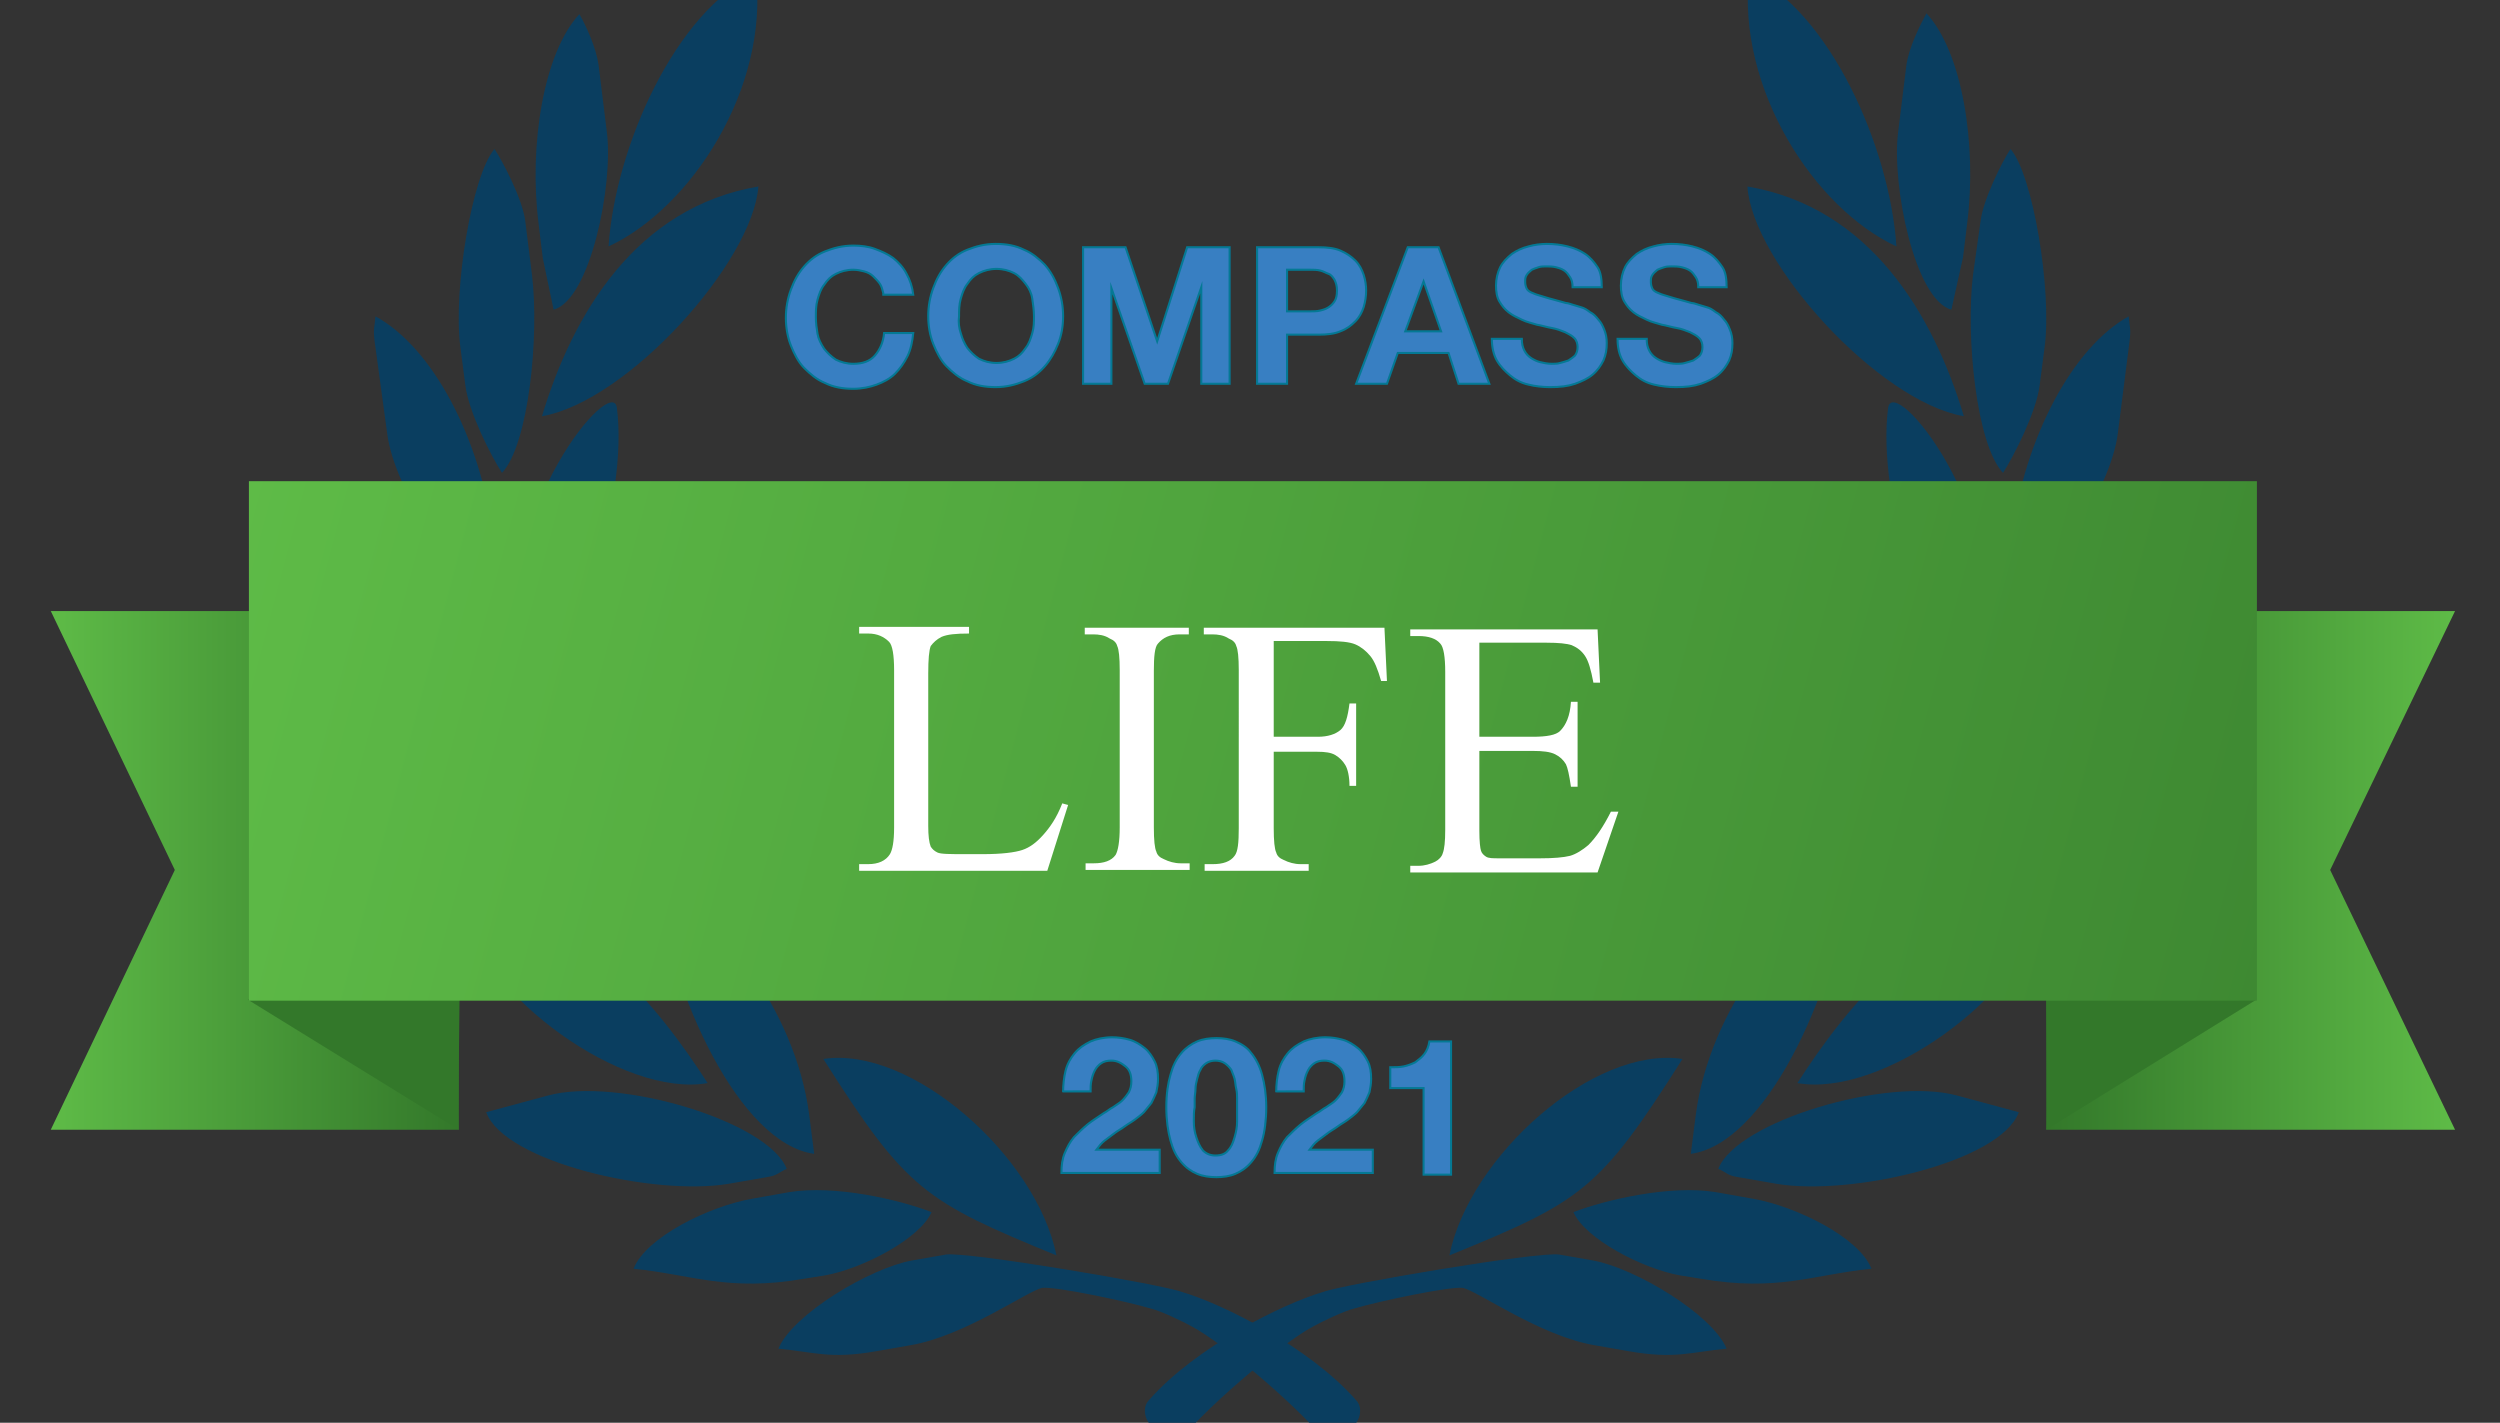 <?xml version="1.0" encoding="utf-8"?>
<!-- Generator: Adobe Illustrator 24.3.0, SVG Export Plug-In . SVG Version: 6.00 Build 0)  -->
<svg version="1.1" id="Layer_1" xmlns="http://www.w3.org/2000/svg" xmlns:xlink="http://www.w3.org/1999/xlink" x="0px" y="0px"
	 viewBox="0 0 300.3 170.9" style="enable-background:new 0 0 300.3 170.9;" xml:space="preserve">
<rect x="0" y="0" width="300.3" height="170.9" fill="#333333" stroke="none"/>
<style type="text/css">
	.st0{fill-rule:evenodd;clip-rule:evenodd;fill:#0A3E60;}
	.st1{fill:url(#SVGID_1_);}
	.st2{fill:url(#SVGID_2_);}
	.st3{fill:#33782A;}
	.st4{fill:url(#SVGID_3_);}
	.st5{enable-background:new    ;}
	.st6{fill:#FFFFFF;}
	.st7{fill:#387FC2;stroke:#047994;stroke-width:0.25;stroke-miterlimit:10;}
</style>
<g>
	<g>
		<g>
			<path class="st0" d="M227.8,29.6c-0.8-12-8.1-28.3-17.7-32.7C208.6,10.6,217.9,25,227.8,29.6z"/>
			<path class="st0" d="M229,7.8l-1,8.1c-0.8,6.3,2,20.1,6.4,21.3l1.4-6.3l0.5-4.1c1.2-9.4-0.6-20.6-4.9-25.2
				C230.6,3.1,229.3,5.7,229,7.8z"/>
			<path class="st0" d="M237.9,26.6L237,33c-0.9,7.4,0.4,20.4,3.6,23.8c1.3-2,4-7.3,4.4-10.5l0.6-4.6c0.9-6.8-1.4-20.7-4.1-23.8
				C240.5,19.4,238.2,24,237.9,26.6z"/>
			<path class="st0" d="M235.9,50c-3.7-12.3-11.3-25.1-26-27.6C210.5,31.5,225.6,48.2,235.9,50z"/>
			<path class="st0" d="M241.6,64.6l-0.2,0.6l-0.2,6.5c4.4-0.6,12.4-12.9,13.2-19.7l1.4-11c0.2-1.6,0-1.6-0.1-3
				C249,41.7,243.2,52.5,241.6,64.6z"/>
			<path class="st0" d="M237.9,93.6c7.9-0.8,18-17.4,19.5-29.2C247.5,65.3,239.8,79.2,237.9,93.6z"/>
			<path class="st0" d="M226.8,49c-1.4,10.8,4.6,29.6,11.6,32.9l0.4-3.5C241.1,61.1,227.4,44.8,226.8,49z"/>
			<path class="st0" d="M232.4,109.3c5.6,0.4,11.9-4.3,15.6-7.5c6.2-5.3,6.9-7.6,11.2-15.1c-5.5-0.4-12.4,3.8-16,6.9
				C236,99.7,237.1,101.1,232.4,109.3z"/>
			<path class="st0" d="M225.7,113.5c4.2-0.6,7.5-10.9,8.4-17.5l0.5-4.1c0.7-5.3-0.8-9.1-1.9-12.8c-3.4,1.9-6.1,7.6-6.8,13.7
				l-1.1,8.7C224.1,105.9,225.4,109.5,225.7,113.5z"/>
			<path class="st0" d="M203.1,138.6c8.9-1.2,17.2-19,19-32.9c-7.2,4-16.7,15.3-18.4,28.2L203.1,138.6z"/>
			<path class="st0" d="M215.9,130.1c10.2,1.8,27.1-10.6,29.1-20.5C232.4,107.5,221.8,120.9,215.9,130.1z"/>
			<path class="st0" d="M213.4,142.2c8.9,1.5,26.9-2.6,29.1-8.6l-7.4-2c-8.4-2.3-26.5,3.1-28.7,8.8c1.1,0.5,1.1,0.8,2.4,1
				L213.4,142.2z"/>
			<path class="st0" d="M189,145.6c1.4,3.2,8.3,6.8,12.8,7.6l2.5,0.4c9.2,1.6,13.5-0.5,20.5-1.2c-1.5-3.8-9.1-7.5-14.2-8.4l-4.5-0.8
				C200.7,142.3,192.9,144.1,189,145.6z"/>
			<path class="st0" d="M174.1,150.8c15.9-6.5,18-7.8,28-23.6C191.4,125.6,176.5,138.9,174.1,150.8z"/>
			<path class="st0" d="M191.3,151.4l-4-0.7c-2.5-0.4-26.1,3.6-28.4,4.5c-4.8,1.4-15.3,6.6-20.9,13c-0.6,0.6-0.6,1.6-0.2,2.4
				l2.1,3.4c0.2,0.4,0.7,0.4,0.9,0.1c3.4-4.5,13-12.7,17-14.8c1.1-0.6,3.6-1.8,4.8-2.1c3-0.9,11.6-2.7,13.1-2.5
				c1.7,0.3,9.3,5.8,15.9,6.9l4,0.7c5.6,1,7.5,0.1,11.8-0.3C205.7,157.9,196.4,152.3,191.3,151.4z"/>
		</g>
		<g>
			<path class="st0" d="M73.1,29.6c0.8-12,8.1-28.3,17.7-32.7C92.4,10.6,83,25,73.1,29.6z"/>
			<path class="st0" d="M71.9,7.8l1,8.1c0.8,6.3-2,20.1-6.4,21.3L65.2,31l-0.5-4.1c-1.2-9.4,0.6-20.6,4.9-25.2
				C70.4,3.1,71.6,5.7,71.9,7.8z"/>
			<path class="st0" d="M63.1,26.6l0.8,6.4c0.9,7.4-0.4,20.4-3.6,23.8c-1.3-2-4-7.3-4.4-10.5l-0.6-4.6c-0.9-6.8,1.4-20.7,4.1-23.8
				C60.4,19.4,62.8,24,63.1,26.6z"/>
			<path class="st0" d="M65.1,50c3.7-12.3,11.3-25.1,26-27.6C90.4,31.5,75.4,48.2,65.1,50z"/>
			<path class="st0" d="M59.3,64.6l0.2,0.6l0.2,6.5C55.3,71.1,47.3,58.8,46.5,52L45,41c-0.2-1.6,0-1.6,0.1-3
				C51.9,41.7,57.7,52.5,59.3,64.6z"/>
			<path class="st0" d="M63,93.6c-7.9-0.8-18-17.4-19.5-29.2C53.5,65.3,61.1,79.2,63,93.6z"/>
			<path class="st0" d="M74.1,49c1.4,10.8-4.6,29.6-11.6,32.9L62,78.4C59.8,61.1,73.6,44.8,74.1,49z"/>
			<path class="st0" d="M68.6,109.3c-5.6,0.4-11.9-4.3-15.6-7.5c-6.2-5.3-6.9-7.6-11.2-15.1c5.5-0.4,12.4,3.8,16,6.9
				C64.9,99.7,63.8,101.1,68.6,109.3z"/>
			<path class="st0" d="M75.2,113.5c-4.2-0.6-7.5-10.9-8.4-17.5l-0.5-4.1c-0.7-5.3,0.8-9.1,1.9-12.8c3.4,1.9,6.1,7.6,6.8,13.7
				l1.1,8.7C76.8,105.9,75.5,109.5,75.2,113.5z"/>
			<path class="st0" d="M97.8,138.6c-8.9-1.2-17.2-19-19-32.9c7.2,4,16.7,15.3,18.4,28.2L97.8,138.6z"/>
			<path class="st0" d="M85,130.1c-10.2,1.8-27.1-10.6-29.1-20.5C68.5,107.5,79.1,120.9,85,130.1z"/>
			<path class="st0" d="M87.5,142.2c-8.9,1.5-26.9-2.6-29.1-8.6l7.4-2c8.4-2.3,26.5,3.1,28.7,8.8c-1.1,0.5-1.1,0.8-2.4,1L87.5,142.2
				z"/>
			<path class="st0" d="M111.9,145.6c-1.4,3.2-8.3,6.8-12.8,7.6l-2.5,0.4c-9.2,1.6-13.5-0.5-20.5-1.2c1.5-3.8,9.1-7.5,14.2-8.4
				l4.5-0.8C100.3,142.3,108,144.1,111.9,145.6z"/>
			<path class="st0" d="M126.9,150.8c-15.8-6.5-18-7.8-28-23.6C109.5,125.6,124.5,138.9,126.9,150.8z"/>
			<path class="st0" d="M109.6,151.4l4-0.7c2.5-0.4,26.1,3.6,28.4,4.5c4.8,1.4,15.3,6.6,20.9,13c0.6,0.6,0.6,1.6,0.2,2.4l-2.1,3.4
				c-0.2,0.4-0.7,0.4-0.9,0.1c-3.4-4.5-13-12.7-17-14.8c-1.1-0.6-3.6-1.8-4.8-2.1c-3-0.9-11.6-2.7-13.1-2.5
				c-1.7,0.3-9.3,5.8-15.9,6.9l-4,0.7c-5.6,1-7.5,0.1-11.8-0.3C95.2,157.9,104.5,152.3,109.6,151.4z"/>
		</g>
	</g>
	<g>
		
			<linearGradient id="SVGID_1_" gradientUnits="userSpaceOnUse" x1="245.8" y1="67.46" x2="294.88" y2="67.46" gradientTransform="matrix(1 0 0 -1 0 172)">
			<stop  offset="0" style="stop-color:#33782A"/>
			<stop  offset="1" style="stop-color:#5EBB47"/>
		</linearGradient>
		<polygon class="st1" points="294.9,135.7 245.8,135.7 245.8,73.4 294.9,73.4 279.9,104.5 		"/>
		
			<linearGradient id="SVGID_2_" gradientUnits="userSpaceOnUse" x1="6.05" y1="67.46" x2="55.13" y2="67.46" gradientTransform="matrix(1 0 0 -1 0 172)">
			<stop  offset="0" style="stop-color:#5EBB47"/>
			<stop  offset="1" style="stop-color:#33782A"/>
		</linearGradient>
		<polygon class="st2" points="6.1,135.7 55.1,135.7 55.1,73.4 6.1,73.4 21,104.5 		"/>
		<path class="st3" d="M55.1,135.7l-25.3-15.6l9.2-4.8l16.2,4.8C55.2,120.1,55,135.7,55.1,135.7z"/>
		<path class="st3" d="M245.8,135.7l25.2-15.6l-7.6-2.2l-17.6,2.2C245.8,120.1,246,135.7,245.8,135.7z"/>
		
			<linearGradient id="SVGID_3_" gradientUnits="userSpaceOnUse" x1="29.226" y1="115.092" x2="271.861" y2="50.959" gradientTransform="matrix(1 0 0 -1 0 172)">
			<stop  offset="0" style="stop-color:#5EBB47"/>
			<stop  offset="0.998" style="stop-color:#3E8932"/>
		</linearGradient>
		<rect x="29.9" y="57.8" class="st4" width="241.2" height="62.4"/>
		<g class="st5">
			<path class="st6" d="M127.6,96.5l0.7,0.2l-2.5,7.9h-22.6v-0.8h1.1c1.2,0,2.1-0.4,2.6-1.2c0.3-0.5,0.5-1.5,0.5-3.2V80.5
				c0-1.8-0.2-3-0.6-3.4c-0.6-0.6-1.4-1-2.5-1h-1.1v-0.8h13.2v0.8c-1.6,0-2.6,0.1-3.3,0.4c-0.6,0.3-1,0.7-1.3,1.1
				c-0.2,0.5-0.3,1.6-0.3,3.3v18.3c0,1.2,0.1,2,0.3,2.5c0.2,0.3,0.4,0.5,0.8,0.7s1.5,0.2,3.4,0.2h2.1c2.2,0,3.8-0.2,4.7-0.5
				c0.9-0.3,1.7-0.9,2.5-1.8S126.9,98.3,127.6,96.5z"/>
			<path class="st6" d="M142.9,103.7v0.8h-12.5v-0.8h1c1.2,0,2.1-0.3,2.6-1c0.3-0.5,0.5-1.6,0.5-3.3V80.5c0-1.5-0.1-2.5-0.3-2.9
				c-0.1-0.4-0.4-0.7-0.9-0.9c-0.6-0.4-1.3-0.5-2-0.5h-1v-0.8h12.5v0.8h-1.1c-1.2,0-2,0.4-2.6,1.1c-0.4,0.4-0.5,1.6-0.5,3.3v18.8
				c0,1.5,0.1,2.5,0.3,2.9c0.1,0.4,0.4,0.7,0.9,0.9c0.6,0.3,1.3,0.5,2,0.5H142.9z"/>
			<path class="st6" d="M153,77v11.5h5.3c1.2,0,2.1-0.3,2.7-0.8c0.6-0.5,0.9-1.6,1.1-3.2h0.8v9.9h-0.8c0-1.1-0.2-2-0.5-2.5
				c-0.3-0.5-0.7-0.9-1.2-1.2c-0.5-0.3-1.2-0.4-2.2-0.4H153v9.2c0,1.5,0.1,2.5,0.3,2.9c0.1,0.4,0.4,0.7,0.9,0.9
				c0.6,0.3,1.3,0.5,2,0.5h1v0.8h-12.5v-0.8h1c1.2,0,2.1-0.3,2.6-1c0.4-0.5,0.5-1.6,0.5-3.3V80.5c0-1.5-0.1-2.5-0.3-2.9
				c-0.1-0.4-0.4-0.7-0.9-0.9c-0.6-0.4-1.3-0.5-2-0.5h-1v-0.8h21.7l0.3,6.4h-0.7c-0.4-1.4-0.8-2.4-1.3-3s-1.1-1.1-1.8-1.4
				c-0.7-0.3-1.9-0.4-3.4-0.4H153z"/>
			<path class="st6" d="M177.7,77v11.5h6.4c1.7,0,2.8-0.2,3.3-0.7c0.7-0.7,1.2-1.8,1.3-3.5h0.8v10.2h-0.8c-0.2-1.4-0.4-2.3-0.6-2.7
				c-0.3-0.5-0.7-0.9-1.3-1.2c-0.6-0.3-1.5-0.4-2.7-0.4h-6.4v9.6c0,1.3,0.1,2.1,0.2,2.4c0.1,0.3,0.3,0.5,0.6,0.7s0.8,0.2,1.6,0.2
				h4.9c1.6,0,2.8-0.1,3.6-0.3c0.7-0.2,1.5-0.7,2.2-1.3c0.9-0.9,1.8-2.2,2.7-4h0.9l-2.5,7.3h-22.5v-0.8h1c0.7,0,1.4-0.2,2-0.5
				c0.4-0.2,0.8-0.6,0.9-1c0.2-0.5,0.3-1.4,0.3-2.8v-19c0-1.8-0.2-3-0.6-3.4c-0.5-0.6-1.4-0.9-2.6-0.9h-1v-0.8h22.5l0.3,6.4h-0.8
				c-0.3-1.6-0.6-2.6-1-3.2s-0.9-1-1.6-1.3c-0.6-0.2-1.6-0.3-3-0.3H177.7z"/>
		</g>
	</g>
</g>
<g>
	<path class="st7" d="M106.1,35.2c-0.1-0.4-0.2-0.8-0.4-1.1c-0.2-0.3-0.5-0.6-0.8-0.9c-0.3-0.3-0.7-0.5-1.1-0.6
		c-0.4-0.1-0.8-0.2-1.3-0.2c-0.8,0-1.5,0.2-2.1,0.5c-0.6,0.3-1,0.7-1.4,1.3c-0.4,0.5-0.6,1.1-0.8,1.8s-0.2,1.4-0.2,2.1
		c0,0.7,0.1,1.4,0.2,2s0.4,1.2,0.8,1.8c0.4,0.5,0.8,0.9,1.4,1.3c0.6,0.3,1.3,0.5,2.1,0.5c1.1,0,2-0.3,2.6-1c0.6-0.7,1-1.6,1.1-2.7
		h3.5c-0.1,1-0.3,2-0.7,2.8c-0.4,0.8-0.9,1.5-1.5,2.1c-0.6,0.6-1.4,1-2.2,1.3s-1.8,0.5-2.8,0.5c-1.3,0-2.4-0.2-3.4-0.7
		c-1-0.4-1.8-1.1-2.5-1.8s-1.2-1.7-1.6-2.7c-0.4-1-0.6-2.2-0.6-3.3c0-1.2,0.2-2.3,0.6-3.4c0.4-1.1,0.9-2,1.6-2.8
		c0.7-0.8,1.5-1.4,2.5-1.8c1-0.4,2.1-0.7,3.4-0.7c0.9,0,1.8,0.1,2.6,0.4c0.8,0.3,1.5,0.6,2.2,1.1c0.6,0.5,1.2,1.1,1.6,1.9
		c0.4,0.7,0.7,1.6,0.8,2.5H106.1z"/>
	<path class="st7" d="M112.1,34.6c0.4-1.1,0.9-2,1.6-2.8c0.7-0.8,1.5-1.4,2.5-1.8c1-0.4,2.1-0.7,3.4-0.7c1.3,0,2.4,0.2,3.4,0.7
		c1,0.4,1.8,1.1,2.5,1.8c0.7,0.8,1.2,1.7,1.6,2.8c0.4,1.1,0.6,2.2,0.6,3.4c0,1.2-0.2,2.3-0.6,3.3c-0.4,1-0.9,1.9-1.6,2.7
		s-1.5,1.4-2.5,1.8c-1,0.4-2.1,0.7-3.4,0.7c-1.3,0-2.4-0.2-3.4-0.7c-1-0.4-1.8-1.1-2.5-1.8s-1.2-1.7-1.6-2.7c-0.4-1-0.6-2.2-0.6-3.3
		C111.5,36.8,111.7,35.7,112.1,34.6z M115.4,40c0.2,0.7,0.4,1.2,0.8,1.8c0.4,0.5,0.8,0.9,1.4,1.3c0.6,0.3,1.3,0.5,2.1,0.5
		c0.8,0,1.5-0.2,2.1-0.5c0.6-0.3,1-0.7,1.4-1.3c0.4-0.5,0.6-1.1,0.8-1.8s0.2-1.3,0.2-2c0-0.7-0.1-1.4-0.2-2.1s-0.4-1.3-0.8-1.8
		c-0.4-0.5-0.8-1-1.4-1.3c-0.6-0.3-1.3-0.5-2.1-0.5c-0.8,0-1.5,0.2-2.1,0.5c-0.6,0.3-1,0.7-1.4,1.3c-0.4,0.5-0.6,1.1-0.8,1.8
		s-0.2,1.4-0.2,2.1C115.1,38.7,115.2,39.4,115.4,40z"/>
	<path class="st7" d="M130.1,29.7h5.1l3.8,11.3h0l3.6-11.3h5.1v16.4h-3.4V34.5h0l-4,11.6h-2.8l-4-11.5h0v11.5h-3.4V29.7z"/>
	<path class="st7" d="M151,29.7h7.4c1,0,1.9,0.1,2.6,0.4c0.7,0.3,1.3,0.7,1.8,1.2c0.5,0.5,0.8,1.1,1,1.7c0.2,0.6,0.3,1.3,0.3,1.9
		c0,0.7-0.1,1.3-0.3,2c-0.2,0.6-0.5,1.2-1,1.7s-1,0.9-1.8,1.2c-0.7,0.3-1.6,0.4-2.6,0.4h-3.8v5.9H151V29.7z M154.6,37.4h2.8
		c0.4,0,0.8,0,1.2-0.1c0.4-0.1,0.7-0.2,1-0.4c0.3-0.2,0.5-0.4,0.7-0.7c0.2-0.3,0.3-0.7,0.3-1.3c0-0.5-0.1-0.9-0.3-1.3
		c-0.2-0.3-0.4-0.6-0.7-0.7s-0.6-0.3-1-0.4c-0.4-0.1-0.8-0.1-1.2-0.1h-2.8V37.4z"/>
	<path class="st7" d="M169.1,29.7h3.7l6.1,16.4h-3.7l-1.2-3.7h-6.1l-1.3,3.7h-3.7L169.1,29.7z M168.8,39.8h4.3l-2.1-6h0L168.8,39.8z
		"/>
	<path class="st7" d="M182.8,40.7c0,0.6,0.1,1,0.3,1.4s0.5,0.7,0.8,0.9c0.3,0.2,0.7,0.4,1.1,0.5c0.4,0.1,0.9,0.2,1.4,0.2
		c0.3,0,0.7,0,1-0.1c0.4-0.1,0.7-0.2,1-0.3c0.3-0.2,0.6-0.4,0.8-0.6c0.2-0.3,0.3-0.6,0.3-1c0-0.4-0.1-0.8-0.4-1.1
		c-0.3-0.3-0.7-0.5-1.1-0.7c-0.5-0.2-1-0.4-1.6-0.5c-0.6-0.1-1.2-0.3-1.8-0.4c-0.6-0.2-1.2-0.3-1.8-0.6s-1.1-0.5-1.6-0.9
		c-0.5-0.4-0.8-0.8-1.1-1.3c-0.3-0.5-0.4-1.2-0.4-1.9c0-0.8,0.2-1.6,0.5-2.2s0.8-1.1,1.4-1.6c0.6-0.4,1.2-0.7,2-0.9
		c0.7-0.2,1.5-0.3,2.2-0.3c0.9,0,1.7,0.1,2.5,0.3c0.8,0.2,1.5,0.5,2.1,0.9c0.6,0.4,1.1,1,1.5,1.6s0.5,1.5,0.5,2.4h-3.5
		c0-0.5-0.1-0.9-0.3-1.2c-0.2-0.3-0.4-0.6-0.7-0.8c-0.3-0.2-0.6-0.3-1-0.4c-0.4-0.1-0.8-0.1-1.2-0.1c-0.3,0-0.6,0-0.9,0.1
		c-0.3,0.1-0.6,0.2-0.8,0.3c-0.2,0.2-0.4,0.3-0.6,0.6s-0.2,0.5-0.2,0.9c0,0.3,0.1,0.6,0.2,0.8c0.1,0.2,0.4,0.4,0.7,0.5
		c0.4,0.2,0.9,0.3,1.5,0.5c0.6,0.2,1.5,0.4,2.5,0.7c0.2,0,0.5,0.1,0.8,0.2c0.3,0.1,0.7,0.2,1,0.3c0.4,0.1,0.7,0.3,1.1,0.6
		c0.4,0.2,0.7,0.5,1,0.9c0.3,0.3,0.5,0.7,0.7,1.2c0.2,0.5,0.3,1,0.3,1.6c0,0.8-0.1,1.4-0.4,2.1c-0.3,0.6-0.7,1.2-1.3,1.7
		c-0.6,0.5-1.3,0.8-2.1,1.1c-0.9,0.3-1.8,0.4-3,0.4c-0.9,0-1.8-0.1-2.6-0.3c-0.9-0.2-1.6-0.6-2.2-1.1c-0.6-0.5-1.2-1.1-1.6-1.8
		c-0.4-0.7-0.6-1.6-0.6-2.6H182.8z"/>
	<path class="st7" d="M197.8,40.7c0,0.6,0.1,1,0.3,1.4s0.5,0.7,0.8,0.9c0.3,0.2,0.7,0.4,1.1,0.5c0.4,0.1,0.9,0.2,1.4,0.2
		c0.3,0,0.7,0,1-0.1c0.4-0.1,0.7-0.2,1-0.3c0.3-0.2,0.6-0.4,0.8-0.6c0.2-0.3,0.3-0.6,0.3-1c0-0.4-0.1-0.8-0.4-1.1
		c-0.3-0.3-0.7-0.5-1.1-0.7c-0.5-0.2-1-0.4-1.6-0.5c-0.6-0.1-1.2-0.3-1.8-0.4c-0.6-0.2-1.2-0.3-1.8-0.6s-1.1-0.5-1.6-0.9
		c-0.5-0.4-0.8-0.8-1.1-1.3c-0.3-0.5-0.4-1.2-0.4-1.9c0-0.8,0.2-1.6,0.5-2.2s0.8-1.1,1.4-1.6c0.6-0.4,1.2-0.7,2-0.9
		c0.7-0.2,1.5-0.3,2.2-0.3c0.9,0,1.7,0.1,2.5,0.3c0.8,0.2,1.5,0.5,2.1,0.9c0.6,0.4,1.1,1,1.5,1.6s0.5,1.5,0.5,2.4H204
		c0-0.5-0.1-0.9-0.3-1.2c-0.2-0.3-0.4-0.6-0.7-0.8c-0.3-0.2-0.6-0.3-1-0.4c-0.4-0.1-0.8-0.1-1.2-0.1c-0.3,0-0.6,0-0.9,0.1
		c-0.3,0.1-0.6,0.2-0.8,0.3c-0.2,0.2-0.4,0.3-0.6,0.6s-0.2,0.5-0.2,0.9c0,0.3,0.1,0.6,0.2,0.8c0.1,0.2,0.4,0.4,0.7,0.5
		c0.4,0.2,0.9,0.3,1.5,0.5c0.6,0.2,1.5,0.4,2.5,0.7c0.2,0,0.5,0.1,0.8,0.2c0.3,0.1,0.7,0.2,1,0.3c0.4,0.1,0.7,0.3,1.1,0.6
		c0.4,0.2,0.7,0.5,1,0.9c0.3,0.3,0.5,0.7,0.7,1.2c0.2,0.5,0.3,1,0.3,1.6c0,0.8-0.1,1.4-0.4,2.1c-0.3,0.6-0.7,1.2-1.3,1.7
		c-0.6,0.5-1.3,0.8-2.1,1.1c-0.9,0.3-1.8,0.4-3,0.4c-0.9,0-1.8-0.1-2.6-0.3c-0.9-0.2-1.6-0.6-2.2-1.1c-0.6-0.5-1.2-1.1-1.6-1.8
		c-0.4-0.7-0.6-1.6-0.6-2.6H197.8z"/>
</g>
<g>
	<g>
		<path class="st7" d="M127.7,131.2c0-0.9,0.1-1.8,0.3-2.6c0.2-0.8,0.6-1.5,1.1-2.1c0.5-0.6,1.1-1,1.9-1.4c0.7-0.3,1.6-0.5,2.6-0.5
			c0.7,0,1.4,0.1,2.1,0.3c0.7,0.2,1.3,0.6,1.8,1c0.5,0.4,0.9,1,1.2,1.6c0.3,0.6,0.4,1.3,0.4,2.1c0,0.6-0.1,1.1-0.2,1.6
			c-0.2,0.5-0.4,0.9-0.6,1.3c-0.3,0.4-0.6,0.7-0.9,1.1c-0.3,0.3-0.7,0.6-1.1,0.9c-0.4,0.3-0.8,0.5-1.2,0.8c-0.4,0.3-0.8,0.5-1.2,0.8
			c-0.4,0.3-0.8,0.6-1.2,0.9c-0.4,0.3-0.7,0.7-1,1.1h7.6v2.8h-11.8c0-0.9,0.1-1.7,0.4-2.4c0.3-0.7,0.6-1.3,1.1-1.9
			c0.5-0.5,1-1,1.6-1.5s1.3-0.9,2-1.4c0.4-0.2,0.7-0.5,1.1-0.7c0.4-0.3,0.8-0.5,1.1-0.8c0.3-0.3,0.6-0.7,0.8-1
			c0.2-0.4,0.3-0.8,0.3-1.3c0-0.8-0.2-1.4-0.7-1.8c-0.5-0.4-1-0.7-1.7-0.7c-0.5,0-0.9,0.1-1.2,0.3c-0.3,0.2-0.6,0.5-0.8,0.9
			c-0.2,0.4-0.3,0.7-0.4,1.2c-0.1,0.4-0.1,0.9-0.1,1.3H127.7z"/>
		<path class="st7" d="M140.6,129.1c0.3-1.1,0.7-1.9,1.3-2.6c0.5-0.6,1.2-1.1,1.9-1.4c0.7-0.3,1.5-0.4,2.3-0.4
			c0.8,0,1.6,0.1,2.3,0.4c0.7,0.3,1.4,0.7,1.9,1.4c0.5,0.6,1,1.5,1.3,2.6c0.3,1.1,0.5,2.4,0.5,3.9c0,1.6-0.2,3-0.5,4
			c-0.3,1.1-0.7,1.9-1.3,2.6s-1.2,1.1-1.9,1.4c-0.7,0.3-1.5,0.4-2.3,0.4c-0.8,0-1.6-0.1-2.3-0.4c-0.7-0.3-1.3-0.7-1.9-1.4
			s-1-1.5-1.3-2.6c-0.3-1.1-0.5-2.4-0.5-4C140.1,131.4,140.3,130.1,140.6,129.1z M143.4,134.7c0,0.7,0.1,1.3,0.3,1.9
			s0.4,1.1,0.8,1.6c0.4,0.4,0.9,0.6,1.5,0.6c0.7,0,1.2-0.2,1.5-0.6c0.4-0.4,0.6-0.9,0.8-1.6s0.3-1.2,0.3-1.9c0-0.7,0-1.2,0-1.7
			c0-0.3,0-0.6,0-1c0-0.4,0-0.8-0.1-1.2c-0.1-0.4-0.1-0.8-0.2-1.2s-0.3-0.8-0.4-1.1c-0.2-0.3-0.5-0.6-0.8-0.8s-0.7-0.3-1.1-0.3
			c-0.4,0-0.8,0.1-1.1,0.3s-0.6,0.5-0.7,0.8c-0.2,0.3-0.3,0.7-0.4,1.1s-0.2,0.8-0.2,1.2c0,0.4-0.1,0.8-0.1,1.2c0,0.4,0,0.7,0,1
			C143.4,133.5,143.4,134,143.4,134.7z"/>
		<path class="st7" d="M153.3,131.2c0-0.9,0.1-1.8,0.3-2.6c0.2-0.8,0.6-1.5,1.1-2.1c0.5-0.6,1.1-1,1.9-1.4c0.7-0.3,1.6-0.5,2.6-0.5
			c0.7,0,1.4,0.1,2.1,0.3c0.7,0.2,1.3,0.6,1.8,1c0.5,0.4,0.9,1,1.2,1.6s0.4,1.3,0.4,2.1c0,0.6-0.1,1.1-0.2,1.6
			c-0.2,0.5-0.4,0.9-0.6,1.3c-0.3,0.4-0.6,0.7-0.9,1.1c-0.3,0.3-0.7,0.6-1.1,0.9c-0.4,0.3-0.8,0.5-1.2,0.8s-0.8,0.5-1.2,0.8
			c-0.4,0.3-0.8,0.6-1.2,0.9c-0.4,0.3-0.7,0.7-1,1.1h7.6v2.8h-11.8c0-0.9,0.1-1.7,0.4-2.4c0.3-0.7,0.6-1.3,1.1-1.9
			c0.5-0.5,1-1,1.6-1.5s1.3-0.9,2-1.4c0.4-0.2,0.7-0.5,1.1-0.7c0.4-0.3,0.8-0.5,1.1-0.8c0.3-0.3,0.6-0.7,0.8-1
			c0.2-0.4,0.3-0.8,0.3-1.3c0-0.8-0.2-1.4-0.7-1.8c-0.5-0.4-1-0.7-1.7-0.7c-0.5,0-0.9,0.1-1.2,0.3c-0.3,0.2-0.6,0.5-0.8,0.9
			c-0.2,0.4-0.3,0.7-0.4,1.2c-0.1,0.4-0.1,0.9-0.1,1.3H153.3z"/>
		<path class="st7" d="M174.2,141.1H171v-10.4h-4v-2.5c0.6,0,1.1,0,1.6-0.1s1-0.3,1.4-0.5c0.4-0.3,0.8-0.6,1.1-1
			c0.3-0.4,0.5-0.9,0.6-1.5h2.6V141.1z"/>
	</g>
</g>
</svg>
